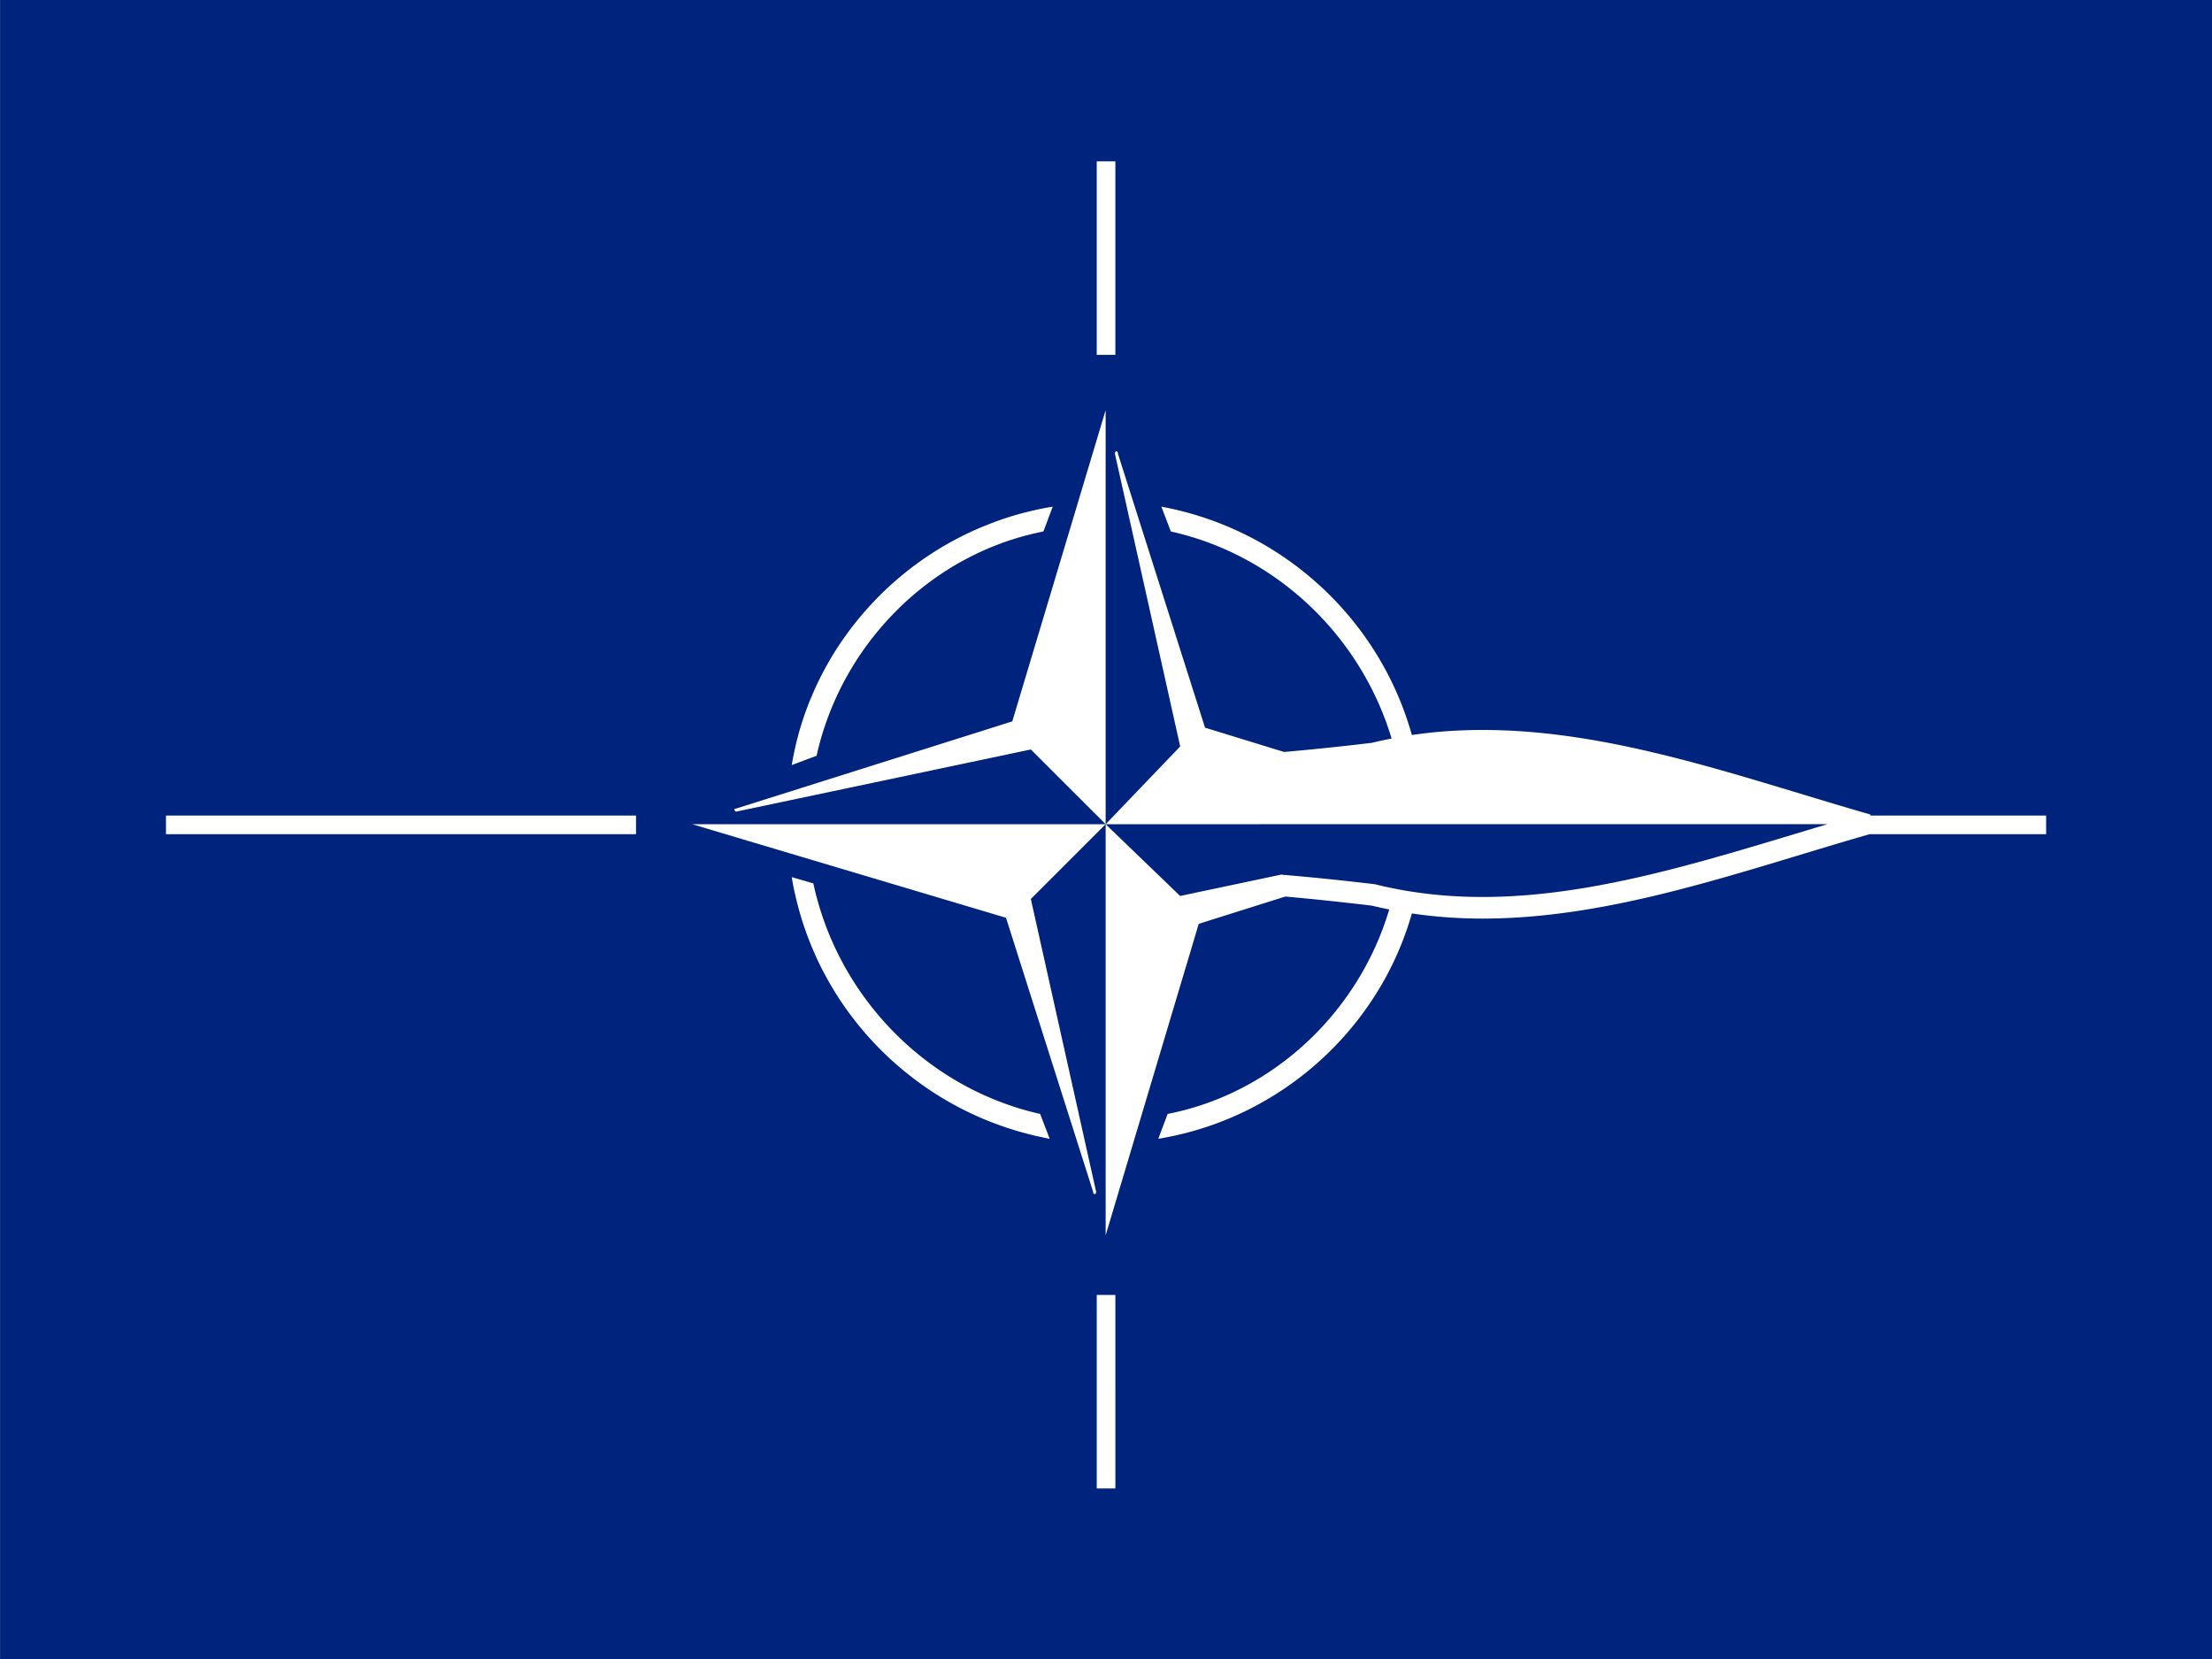 <svg xmlns="http://www.w3.org/2000/svg" viewBox="0 0 1024 768"><rect x="0" y="0" width="1024" height="768" fill="#808080" stroke="none"/><g fill-rule="evenodd"><path d="M.07 0h1024v768H.07V0z" fill="#00247d"/><path d="M507.71 74.67v89.594h8.625V74.67h-8.625zm4.125 115.19l-43.219 144.09-128 40.406c-.563 0-.7.19-.656.438a.845.845 0 00.093.25c.183.36.563.718.563.718l136.59-28.812 34.625 34.594v-191.69zm0 191.69h71.25v-.031h262.53c.073.022.146.041.219.062-53.526 15.983-106.56 33.518-158.88 33.656-16.751.044-33.45-1.697-50.125-5.812l-.313-.094-.312-.031c-16.08-1.906-30.04-3.299-42.75-4.375v-.125l-.438.094-19.938 4.218-26.75 5.657-34.5-33.22zv190.31l43.094-144.19 40.062-12.625c11.98 1.058 25.1 2.422 40 4.188h.031c2.7.657 5.395 1.238 8.094 1.78-14.131 47.607-53.879 85.159-102.59 94.657l-4.313 11.5c56.585-9.233 102.3-50.997 117.38-104.31 11.15 1.657 22.301 2.404 33.406 2.375 59.19-.156 117.56-21.38 175.34-38.156l3.063-.906h81.812v-8.625h-81.281v-.438l-3.594-1.062c-57.783-16.778-116.16-37.97-175.34-38.125-11.108-.03-22.249.693-33.406 2.343-14.888-53.374-59.404-95.21-115.97-105.72l4.406 11.5c48.225 10.706 87.69 47.702 102.19 95.844a202.941 202.941 0 00-9.187 2c-15.143 1.795-28.46 3.155-40.594 4.219l-36.594-11.25-40.312-126.81c0-.75-.338-1.125-.688-1.125s-.718.375-.718 1.125l30.219 135.5-34.5 36zh-191.41l145.28 43.312 40.312 126.81c0 .188.024.328.062.469.002.01-.002.023 0 .03.079.266.217.442.375.532.088.054.156.094.25.094.095 0 .194-.04.282-.094.246-.14.437-.469.437-1.031l-30.219-135.5 34.625-34.625zm-24.5-147c-.967.158-1.946.323-2.906.5-.96.177-1.921.367-2.875.563-.944.193-1.907.413-2.844.625a146.42 146.42 0 00-3.563.843c-1.373.347-2.736.709-4.093 1.094-.262.074-.52.143-.782.219a146.558 146.558 0 00-8.218 2.656c-1.552.551-3.067 1.149-4.594 1.75-.51.2-1.024.388-1.531.594-1.507.612-3.02 1.245-4.5 1.906a146.503 146.503 0 00-10.188 5.031c-.83.45-1.68.91-2.5 1.375a147.227 147.227 0 00-7.219 4.375c-.012.008-.02.024-.031.031a148.607 148.607 0 00-4.656 3.125 148.793 148.793 0 00-11.125 8.625c-.712.608-1.425 1.223-2.125 1.844a148.31 148.31 0 00-11.906 11.844c-1.872 2.084-3.688 4.22-5.438 6.407s-3.44 4.436-5.062 6.718a146.212 146.212 0 00-4.688 6.97 145.502 145.502 0 00-2.875 4.812c-.466.81-.924 1.617-1.375 2.437a144.457 144.457 0 00-5.031 10.063c-.386.854-.755 1.7-1.125 2.562-.004.01.004.022 0 .031-.366.854-.744 1.7-1.094 2.563-.004.01.004.022 0 .03-.35.863-.698 1.725-1.031 2.594a141.29 141.29 0 00-5.125 16.22c-.233.93-.442 1.843-.656 2.78-.212.928-.4 1.848-.594 2.782-.002.01.002.02 0 .03-.191.924-.39 1.852-.562 2.782a138.8 138.8 0 00-.5 2.844l11.5-4.313c5.748-25.942 19.046-49.362 37.375-67.563a138.902 138.902 0 013.5-3.375 137.138 137.138 0 017.343-6.312 135.41 135.41 0 0115.907-11c1.391-.82 2.797-1.606 4.218-2.375a131.966 131.966 0 014.313-2.219 129.902 129.902 0 0118.062-7.313 127.033 127.033 0 0114.28-3.656l4.313-11.5zm-410.5 143v8.625h217.59v-8.625H76.835zm289.69 28.5c.312 1.894.646 3.786 1.031 5.656.193.935.415 1.852.625 2.782.213.938.426 1.848.656 2.78.229.923.474 1.835.72 2.75.493 1.843.999 3.655 1.562 5.47.28.902.578 1.792.875 2.687a145.353 145.353 0 003.968 10.563 145.989 145.989 0 004.72 10.188c.426.83.87 1.646 1.312 2.468.446.83.882 1.648 1.343 2.469.458.813.934 1.603 1.407 2.406a148.109 148.109 0 004.438 7.125 148.694 148.694 0 003.187 4.594c.545.754 1.097 1.475 1.656 2.219a148.757 148.757 0 0022.969 24.312c.006 0 .025-.01.031 0 .707.597 1.406 1.228 2.125 1.812.006 0 .025-.01.031 0 .317.257.65.496.969.75 1.14.912 2.269 1.809 3.438 2.688a150.063 150.063 0 004.53 3.281c.013.01.02.023.032.031a149.072 149.072 0 004.656 3.094c.012.01.02.024.031.03A148.937 148.937 0 00455.4 518.05a148.541 148.541 0 008.032 3.093c.905.32 1.805.635 2.718.938h.032c.29.096.583.186.875.281 1.263.41 2.533.81 3.812 1.188.271.08.54.171.813.25h.03c1.85.534 3.714 1.035 5.595 1.5h.03c.936.23 1.87.474 2.813.687h.031c.166.037.335.057.5.094 1.742.389 3.485.766 5.25 1.094l-4.406-11.5a133.358 133.358 0 01-9.562-2.531 135.274 135.274 0 01-13.875-5.063 135.842 135.842 0 01-8.844-4.156 138.229 138.229 0 01-12.656-7.406c-27.208-17.911-48.062-45.338-57.562-77.72a138.313 138.313 0 01-1.344-4.874 139.283 139.283 0 01-1.156-4.969l-10-2.906zm141.19 193.41v89.594h8.625V599.46h-8.625z" fill="#fff"/></g></svg>